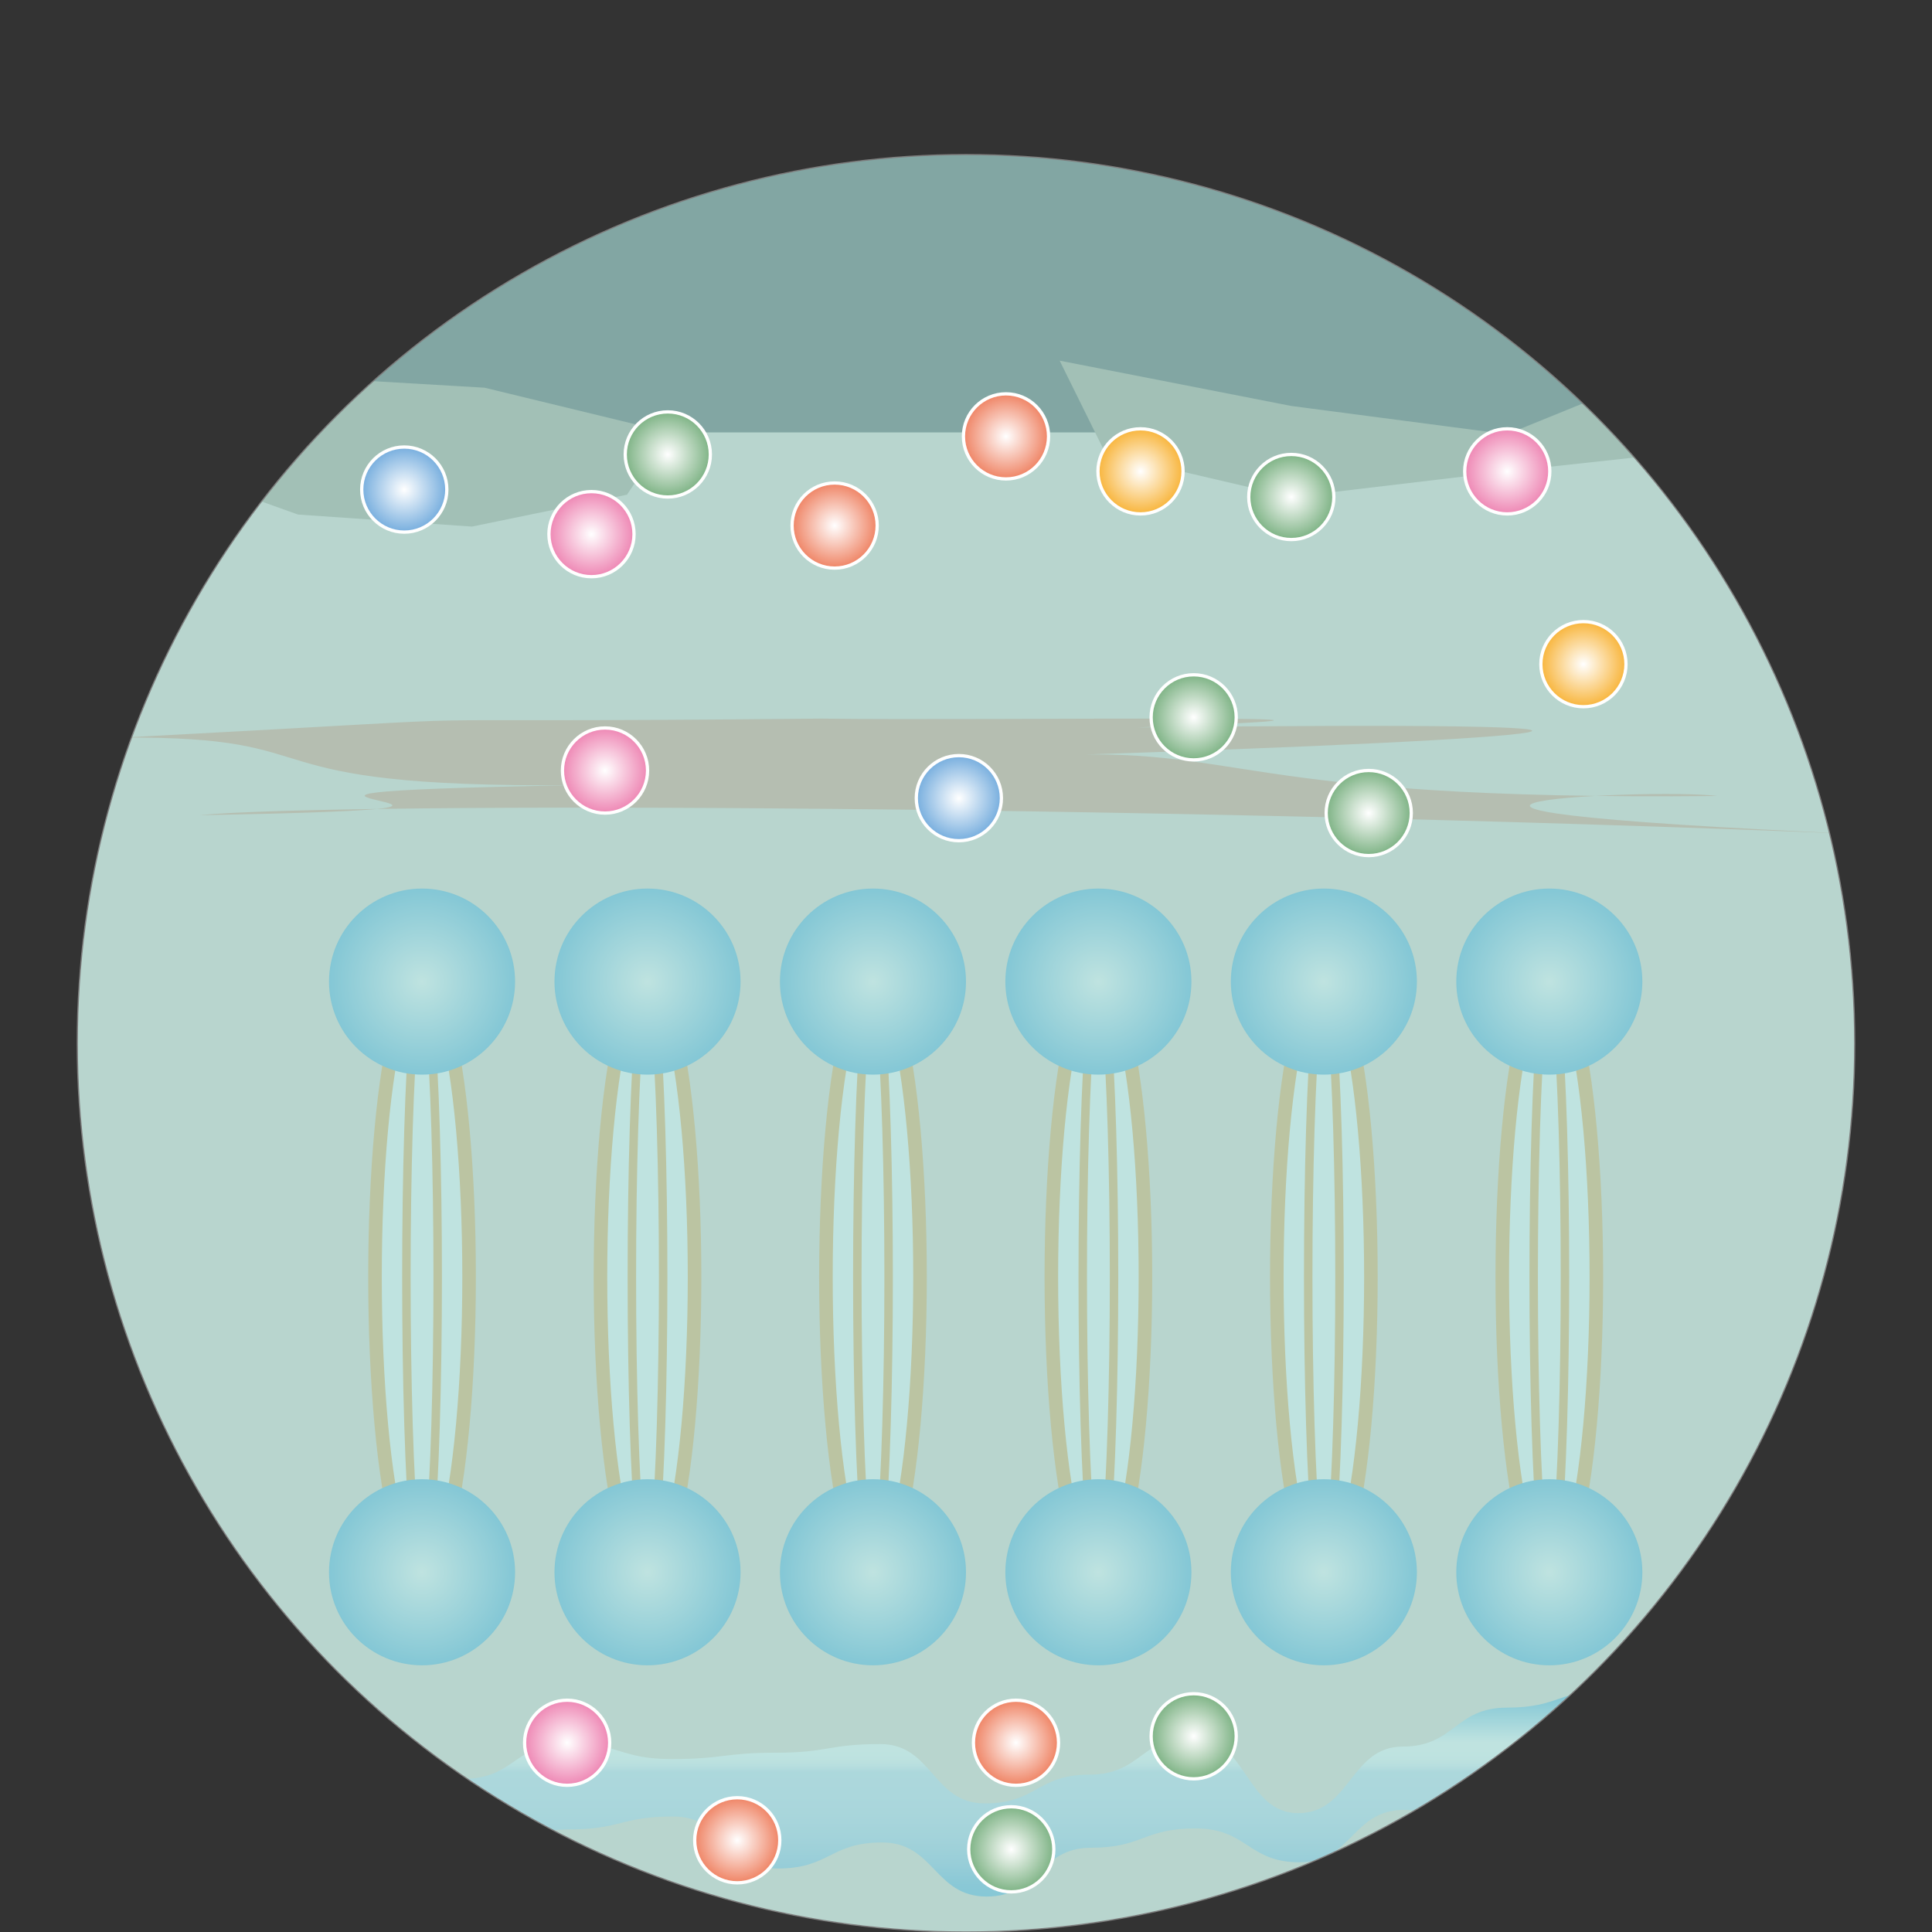 <?xml version="1.0" encoding="utf-8"?>
<!-- Generator: Adobe Illustrator 25.2.3, SVG Export Plug-In . SVG Version: 6.00 Build 0)  -->
<svg version="1.1" id="レイヤー_1" xmlns="http://www.w3.org/2000/svg" xmlns:xlink="http://www.w3.org/1999/xlink" x="0px"
	 y="0px" viewBox="0 0 400 400" style="enable-background:new 0 0 400 400;" xml:space="preserve">
<rect x="0" y="0" width="400" height="400" fill="#333333" stroke="none"/>
<style type="text/css">
	.st0{clip-path:url(#SVGID_2_);}
	.st1{clip-path:url(#SVGID_4_);}
	.st2{fill:#E6CFC2;}
	.st3{fill:url(#SVGID_5_);}
	.st4{fill:#9D8972;}
	.st5{fill:#DD8461;}
	.st6{fill:#FFFFFF;stroke:#F3982F;stroke-width:2.809;stroke-miterlimit:10;}
	.st7{fill:#FFFFFF;stroke:#F3982F;stroke-width:1.755;stroke-miterlimit:10;}
	.st8{fill:url(#SVGID_6_);}
	.st9{fill:url(#SVGID_7_);}
	.st10{fill:url(#SVGID_8_);}
	.st11{fill:url(#SVGID_9_);}
	.st12{fill:url(#SVGID_10_);}
	.st13{fill:url(#SVGID_11_);}
	.st14{fill:url(#SVGID_12_);}
	.st15{fill:url(#SVGID_13_);}
	.st16{fill:url(#SVGID_14_);}
	.st17{fill:url(#SVGID_15_);}
	.st18{fill:url(#SVGID_16_);}
	.st19{fill:url(#SVGID_17_);}
	.st20{opacity:0.7;clip-path:url(#SVGID_2_);fill:#A5D8D4;}
	.st21{fill:url(#SVGID_18_);stroke:#FFFFFF;stroke-width:0.679;stroke-miterlimit:10;}
	.st22{fill:url(#SVGID_19_);stroke:#FFFFFF;stroke-width:0.679;stroke-miterlimit:10;}
	.st23{fill:url(#SVGID_20_);stroke:#FFFFFF;stroke-width:0.679;stroke-miterlimit:10;}
	.st24{fill:url(#SVGID_21_);stroke:#FFFFFF;stroke-width:0.679;stroke-miterlimit:10;}
	.st25{fill:url(#SVGID_22_);stroke:#FFFFFF;stroke-width:0.679;stroke-miterlimit:10;}
	.st26{fill:url(#SVGID_23_);stroke:#FFFFFF;stroke-width:0.679;stroke-miterlimit:10;}
	.st27{fill:url(#SVGID_24_);stroke:#FFFFFF;stroke-width:0.679;stroke-miterlimit:10;}
	.st28{fill:url(#SVGID_25_);stroke:#FFFFFF;stroke-width:0.679;stroke-miterlimit:10;}
	.st29{fill:url(#SVGID_26_);stroke:#FFFFFF;stroke-width:0.679;stroke-miterlimit:10;}
	.st30{fill:url(#SVGID_27_);stroke:#FFFFFF;stroke-width:0.679;stroke-miterlimit:10;}
	.st31{fill:url(#SVGID_28_);stroke:#FFFFFF;stroke-width:0.679;stroke-miterlimit:10;}
	.st32{fill:url(#SVGID_29_);stroke:#FFFFFF;stroke-width:0.679;stroke-miterlimit:10;}
	.st33{fill:url(#SVGID_30_);stroke:#FFFFFF;stroke-width:0.679;stroke-miterlimit:10;}
	.st34{fill:url(#SVGID_31_);stroke:#FFFFFF;stroke-width:0.679;stroke-miterlimit:10;}
	.st35{fill:url(#SVGID_32_);stroke:#FFFFFF;stroke-width:0.679;stroke-miterlimit:10;}
	.st36{fill:url(#SVGID_33_);stroke:#FFFFFF;stroke-width:0.679;stroke-miterlimit:10;}
	.st37{fill:url(#SVGID_34_);stroke:#FFFFFF;stroke-width:0.679;stroke-miterlimit:10;}
	.st38{fill:url(#SVGID_35_);stroke:#FFFFFF;stroke-width:0.679;stroke-miterlimit:10;}
</style>
<g>
	<g>
		<defs>
			<circle id="SVGID_1_" cx="200" cy="216" r="184"/>
		</defs>
		<clipPath id="SVGID_2_">
			<use xlink:href="#SVGID_1_"  style="overflow:visible;"/>
		</clipPath>
		<g class="st0">
			<defs>
				<rect id="SVGID_3_" x="-69.39" y="46.4" width="508.49" height="431.4"/>
			</defs>
			<clipPath id="SVGID_4_">
				<use xlink:href="#SVGID_3_"  style="overflow:visible;"/>
			</clipPath>
			<g class="st1">
				<g>
					<g>
						<rect x="-69.39" y="89.52" class="st2" width="508.49" height="345.15"/>
						<linearGradient id="SVGID_5_" gradientUnits="userSpaceOnUse" x1="205.306" y1="394.629" x2="205.306" y2="349.059">
							<stop  offset="0" style="stop-color:#38A1DB"/>
							<stop  offset="0.099" style="stop-color:#4DA6DD"/>
							<stop  offset="0.102" style="stop-color:#4FA7DE"/>
							<stop  offset="0.199" style="stop-color:#7EB8E5"/>
							<stop  offset="0.297" style="stop-color:#9DC7EA"/>
							<stop  offset="0.397" style="stop-color:#B1D1EE"/>
							<stop  offset="0.5" style="stop-color:#BCD7F1"/>
							<stop  offset="0.608" style="stop-color:#C0D9F2"/>
							<stop  offset="0.623" style="stop-color:#D6E6F7"/>
							<stop  offset="0.64" style="stop-color:#E8F1FA"/>
							<stop  offset="0.661" style="stop-color:#F5F9FD"/>
							<stop  offset="0.687" style="stop-color:#FDFEFF"/>
							<stop  offset="0.744" style="stop-color:#FFFFFF"/>
							<stop  offset="0.948" style="stop-color:#38A1DB"/>
						</linearGradient>
						<path class="st3" d="M706.2,383.64c-7.07,5.94-15.55,7.69-26.36,7.69c-10.81,0-10.81-18.95-21.62-18.95
							c-10.81,0-10.81,3.48-21.62,3.48c-10.81,0-10.81,6-21.62,6c-10.81,0-10.81-4.87-21.62-4.87c-10.81,0-10.81,8.08-21.62,8.08
							c-10.81,0-10.81-4.67-21.62-4.67c-10.81,0-10.81-3.38-21.62-3.38c-10.81,0-10.81-2.24-21.62-2.24
							c-10.81,0-10.81-4.32-21.62-4.32c-10.81,0-10.81,4.65-21.62,4.65c-10.81,0-10.81,19.53-21.62,19.53
							c-10.81,0-10.81-7.27-21.62-7.27c-10.8,0-10.8-18.36-21.6-18.36c-10.8,0-10.8,11.53-21.6,11.53
							c-10.81,0-10.81-8.82-21.61-8.82c-10.81,0-10.81-1.72-21.63-1.72c-10.81,0-10.81,19.64-21.61,19.64
							c-10.8,0-10.8-14.93-21.61-14.93c-10.81,0-10.81,10.86-21.62,10.86c-10.81,0-10.81-7.02-21.62-7.02c-10.81,0-10.81,4-21.61,4
							c-10.81,0-10.81,10.11-21.62,10.11c-10.81,0-10.81-11.2-21.63-11.2c-10.81,0-10.81,5.39-21.62,5.39
							c-10.81,0-10.81-10.77-21.63-10.77c-10.81,0-10.81,2.68-21.62,2.68c-10.81,0-10.81,5.85-21.63,5.85
							c-10.81,0-10.81,7.3-21.62,7.3c-10.82,0-10.82-10.96-21.63-10.96c-10.81,0-10.81,7.97-21.63,7.97
							c-10.82,0-10.82-15.51-21.63-15.51c-10.82,0-10.82-2.46-21.63-2.46c-10.82,0-10.82,2.71-21.63,2.71
							c-10.82,0-10.82-6.98-21.63-6.98c-10.82,0-10.82,26.38-21.63,26.38c-10.81,0-10.81-2.23-21.62-2.23
							c-10.81,0-10.81-23.77-21.63-23.77c-10.82,0-10.82,12.34-21.64,12.34c-10.82,0-10.82-3.83-21.64-3.83
							c-10.82,0-10.82,0.31-21.64,0.31c-10.82,0-10.82,12.6-21.64,12.6c-10.81,0-10.81,5.54-21.63,5.54
							c-10.82,0-10.82-4.05-21.65-4.05c-10.83,0-10.83-5.82-21.66-5.82s-6.89-2.34-13.99-8.28c-8.18-6.86-27.45-13.75-19.27-20.61
							c7.07-5.94,22.41,4.2,33.22,4.2c10.81,0,10.81,6.2,21.62,6.2c10.81,0,10.81,4.84,21.62,4.84c10.81,0,10.81-20.59,21.62-20.59
							c10.81,0,10.81,22.26,21.62,22.26c10.81,0,10.81-23.07,21.62-23.07c10.81,0,10.81,4.51,21.62,4.51
							c10.81,0,10.81,6.81,21.62,6.81c10.81,0,10.81-5.29,21.62-5.29c10.81,0,10.81,20.92,21.62,20.92
							c10.81,0,10.81-18.54,21.62-18.54c10.81,0,10.81,16.66,21.62,16.66c10.81,0,10.81-22.4,21.62-22.4c10.8,0,10.8,6.54,21.6,6.54
							c10.8,0,10.8,3.38,21.6,3.38c10.81,0,10.81,12.26,21.61,12.26c10.81,0,10.81-4.5,21.63-4.5c10.81,0,10.81-1.14,21.61-1.14
							c10.8,0,10.8-7.46,21.61-7.46c10.81,0,10.81,3.34,21.62,3.34c10.81,0,10.81-1.31,21.62-1.31c10.81,0,10.81-1.79,21.61-1.79
							c10.81,0,10.81,12.29,21.62,12.29c10.81,0,10.81-5.96,21.63-5.96c10.81,0,10.81-7.9,21.62-7.9
							c10.81,0,10.81,15.88,21.63,15.88c10.81,0,10.81-13.79,21.62-13.79c10.81,0,10.81-8.06,21.63-8.06
							c10.81,0,10.81-3.71,21.62-3.71c10.82,0,10.82,13.7,21.63,13.7c10.81,0,10.81,10.38,21.63,10.38
							c10.82,0,10.82-1.76,21.63-1.76c10.82,0,10.82-11.09,21.63-11.09c10.82,0,10.82,14.48,21.63,14.48
							c10.82,0,10.82-10.11,21.63-10.11c10.82,0,10.82-2.59,21.63-2.59c10.81,0,10.81,3.49,21.62,3.49
							c10.81,0,10.81-3.08,21.63-3.08c10.82,0,10.82-8.73,21.64-8.73c10.82,0,10.82,21.89,21.64,21.89
							c10.82,0,10.82-15.42,21.64-15.42c10.82,0,10.82-2.5,21.64-2.5c10.81,0,10.81,13.19,21.63,13.19
							c10.82,0,10.82-7.81,21.65-7.81c10.83,0,10.83,9.91,21.66,9.91c10.83,0,21.6-27.09,31.02-23.21
							C724.41,356.15,714.37,376.77,706.2,383.64z"/>
						<polygon class="st4" points="129.81,102.42 97.71,109.02 61.69,106.53 26.57,93.96 -14.03,92.79 -5.26,75.3 27.81,80.25 
							64.25,78.15 100.32,80.27 138.45,89.52 						"/>
						<polygon class="st4" points="402.63,105.09 356.74,92.73 312.06,97.59 267.35,102.9 228.92,93.95 219.39,74.67 267.34,84.05 
							312.02,89.91 356.73,71.72 407.56,70.81 						"/>
						<g>
							<g>
								<g>
									<path class="st5" d="M355.56,164.8c-14.49-1.85-101.61,2.76,45.32,8.56c-157.3-6.82-330.9-7.34-359.6-4.59
										c94.12-1.65-21.42-4.44,77.38-6.19c-70.87,0.49-47.27-10.23-93.46-9.86c100.52-5.32,32.71-2.84,144.81-3.94
										c33.5,0.48,145.52-1.11,65.46,1.83c126.75-1.48,95.32,2.3-20.37,5.91C258.34,154.11,254,165.83,355.56,164.8z"/>
								</g>
								<g>
									<g>
										<g>
											<ellipse class="st6" cx="134.06" cy="264.38" rx="9.74" ry="61.14"/>
											<ellipse class="st7" cx="134.06" cy="264.38" rx="3.24" ry="61.14"/>
										</g>
										<radialGradient id="SVGID_6_" cx="134.059" cy="203.231" r="19.263" gradientUnits="userSpaceOnUse">
											<stop  offset="0" style="stop-color:#FFFFFF"/>
											<stop  offset="1" style="stop-color:#38A1DB"/>
										</radialGradient>
										<circle class="st8" cx="134.06" cy="203.23" r="19.26"/>
										<radialGradient id="SVGID_7_" cx="134.059" cy="325.52" r="19.263" gradientUnits="userSpaceOnUse">
											<stop  offset="0" style="stop-color:#FFFFFF"/>
											<stop  offset="1" style="stop-color:#38A1DB"/>
										</radialGradient>
										<circle class="st9" cx="134.06" cy="325.52" r="19.26"/>
									</g>
									<g>
										<g>
											<ellipse class="st6" cx="87.38" cy="264.38" rx="9.74" ry="61.14"/>
											<ellipse class="st7" cx="87.38" cy="264.38" rx="3.24" ry="61.14"/>
										</g>
										<radialGradient id="SVGID_8_" cx="87.382" cy="203.231" r="19.263" gradientUnits="userSpaceOnUse">
											<stop  offset="0" style="stop-color:#FFFFFF"/>
											<stop  offset="1" style="stop-color:#38A1DB"/>
										</radialGradient>
										<circle class="st10" cx="87.38" cy="203.23" r="19.26"/>
										<radialGradient id="SVGID_9_" cx="87.382" cy="325.52" r="19.263" gradientUnits="userSpaceOnUse">
											<stop  offset="0" style="stop-color:#FFFFFF"/>
											<stop  offset="1" style="stop-color:#38A1DB"/>
										</radialGradient>
										<circle class="st11" cx="87.38" cy="325.52" r="19.26"/>
									</g>
									<g>
										<g>
											<ellipse class="st6" cx="227.41" cy="264.38" rx="9.74" ry="61.14"/>
											<ellipse class="st7" cx="227.41" cy="264.38" rx="3.24" ry="61.14"/>
										</g>
										<radialGradient id="SVGID_10_" cx="227.414" cy="203.231" r="19.263" gradientUnits="userSpaceOnUse">
											<stop  offset="0" style="stop-color:#FFFFFF"/>
											<stop  offset="1" style="stop-color:#38A1DB"/>
										</radialGradient>
										<circle class="st12" cx="227.41" cy="203.23" r="19.26"/>
										<radialGradient id="SVGID_11_" cx="227.414" cy="325.52" r="19.263" gradientUnits="userSpaceOnUse">
											<stop  offset="0" style="stop-color:#FFFFFF"/>
											<stop  offset="1" style="stop-color:#38A1DB"/>
										</radialGradient>
										<circle class="st13" cx="227.41" cy="325.52" r="19.26"/>
									</g>
									<g>
										<g>
											<ellipse class="st6" cx="180.74" cy="264.38" rx="9.74" ry="61.14"/>
											<ellipse class="st7" cx="180.74" cy="264.38" rx="3.24" ry="61.14"/>
										</g>
										<radialGradient id="SVGID_12_" cx="180.737" cy="203.231" r="19.263" gradientUnits="userSpaceOnUse">
											<stop  offset="0" style="stop-color:#FFFFFF"/>
											<stop  offset="1" style="stop-color:#38A1DB"/>
										</radialGradient>
										<circle class="st14" cx="180.74" cy="203.23" r="19.26"/>
										<radialGradient id="SVGID_13_" cx="180.737" cy="325.52" r="19.263" gradientUnits="userSpaceOnUse">
											<stop  offset="0" style="stop-color:#FFFFFF"/>
											<stop  offset="1" style="stop-color:#38A1DB"/>
										</radialGradient>
										<circle class="st15" cx="180.74" cy="325.52" r="19.26"/>
									</g>
									<g>
										<g>
											<ellipse class="st6" cx="274.09" cy="264.38" rx="9.74" ry="61.14"/>
											<ellipse class="st7" cx="274.09" cy="264.38" rx="3.24" ry="61.14"/>
										</g>
										<radialGradient id="SVGID_14_" cx="274.092" cy="203.231" r="19.263" gradientUnits="userSpaceOnUse">
											<stop  offset="0" style="stop-color:#FFFFFF"/>
											<stop  offset="1" style="stop-color:#38A1DB"/>
										</radialGradient>
										<circle class="st16" cx="274.09" cy="203.23" r="19.26"/>
										<radialGradient id="SVGID_15_" cx="274.092" cy="325.52" r="19.263" gradientUnits="userSpaceOnUse">
											<stop  offset="0" style="stop-color:#FFFFFF"/>
											<stop  offset="1" style="stop-color:#38A1DB"/>
										</radialGradient>
										<circle class="st17" cx="274.09" cy="325.52" r="19.26"/>
									</g>
									<g>
										<g>
											<ellipse class="st6" cx="320.77" cy="264.38" rx="9.74" ry="61.14"/>
											<ellipse class="st7" cx="320.77" cy="264.38" rx="3.24" ry="61.14"/>
										</g>
										<radialGradient id="SVGID_16_" cx="320.769" cy="203.231" r="19.263" gradientUnits="userSpaceOnUse">
											<stop  offset="0" style="stop-color:#FFFFFF"/>
											<stop  offset="1" style="stop-color:#38A1DB"/>
										</radialGradient>
										<circle class="st18" cx="320.77" cy="203.23" r="19.26"/>
										<radialGradient id="SVGID_17_" cx="320.769" cy="325.52" r="19.263" gradientUnits="userSpaceOnUse">
											<stop  offset="0" style="stop-color:#FFFFFF"/>
											<stop  offset="1" style="stop-color:#38A1DB"/>
										</radialGradient>
										<circle class="st19" cx="320.77" cy="325.52" r="19.26"/>
									</g>
								</g>
							</g>
						</g>
					</g>
				</g>
			</g>
		</g>
		<rect x="-119.84" y="23.17" class="st20" width="601.23" height="473.29"/>
		<use xlink:href="#SVGID_1_"  style="overflow:visible;fill:none;stroke:#7D7D7D;stroke-width:0.25;stroke-miterlimit:10;"/>
	</g>
	<g>
		<radialGradient id="SVGID_18_" cx="327.833" cy="137.514" r="8.806" gradientUnits="userSpaceOnUse">
			<stop  offset="0" style="stop-color:#FFFFFF"/>
			<stop  offset="1" style="stop-color:#F8B53C"/>
		</radialGradient>
		<circle class="st21" cx="327.83" cy="137.51" r="8.81"/>
		<radialGradient id="SVGID_19_" cx="236.135" cy="97.592" r="8.806" gradientUnits="userSpaceOnUse">
			<stop  offset="0" style="stop-color:#FFFFFF"/>
			<stop  offset="1" style="stop-color:#F8B53C"/>
		</radialGradient>
		<circle class="st22" cx="236.13" cy="97.59" r="8.81"/>
		<radialGradient id="SVGID_20_" cx="198.525" cy="165.253" r="8.806" gradientUnits="userSpaceOnUse">
			<stop  offset="0" style="stop-color:#FFFFFF"/>
			<stop  offset="1" style="stop-color:#77AEDE"/>
		</radialGradient>
		<circle class="st23" cx="198.52" cy="165.25" r="8.81"/>
		<radialGradient id="SVGID_21_" cx="83.701" cy="101.359" r="8.806" gradientUnits="userSpaceOnUse">
			<stop  offset="0" style="stop-color:#FFFFFF"/>
			<stop  offset="1" style="stop-color:#77AEDE"/>
		</radialGradient>
		<circle class="st24" cx="83.7" cy="101.36" r="8.81"/>
		<radialGradient id="SVGID_22_" cx="172.803" cy="108.813" r="8.806" gradientUnits="userSpaceOnUse">
			<stop  offset="0" style="stop-color:#FFFFFF"/>
			<stop  offset="1" style="stop-color:#EF8465"/>
		</radialGradient>
		<circle class="st25" cx="172.8" cy="108.81" r="8.81"/>
		<radialGradient id="SVGID_23_" cx="208.277" cy="90.352" r="8.806" gradientUnits="userSpaceOnUse">
			<stop  offset="0" style="stop-color:#FFFFFF"/>
			<stop  offset="1" style="stop-color:#EF8465"/>
		</radialGradient>
		<circle class="st26" cx="208.28" cy="90.35" r="8.81"/>
		<radialGradient id="SVGID_24_" cx="210.352" cy="360.82" r="8.806" gradientUnits="userSpaceOnUse">
			<stop  offset="0" style="stop-color:#FFFFFF"/>
			<stop  offset="1" style="stop-color:#EF8465"/>
		</radialGradient>
		<circle class="st27" cx="210.35" cy="360.82" r="8.81"/>
		<radialGradient id="SVGID_25_" cx="152.643" cy="381.008" r="8.806" gradientUnits="userSpaceOnUse">
			<stop  offset="0" style="stop-color:#FFFFFF"/>
			<stop  offset="1" style="stop-color:#EF8465"/>
		</radialGradient>
		<circle class="st28" cx="152.64" cy="381.01" r="8.81"/>
		<radialGradient id="SVGID_26_" cx="312.064" cy="97.592" r="8.806" gradientUnits="userSpaceOnUse">
			<stop  offset="0" style="stop-color:#FFFFFF"/>
			<stop  offset="1" style="stop-color:#EE87B4"/>
		</radialGradient>
		<circle class="st29" cx="312.06" cy="97.59" r="8.81"/>
		<radialGradient id="SVGID_27_" cx="125.255" cy="159.528" r="8.806" gradientUnits="userSpaceOnUse">
			<stop  offset="0" style="stop-color:#FFFFFF"/>
			<stop  offset="1" style="stop-color:#EE87B4"/>
		</radialGradient>
		<circle class="st30" cx="125.26" cy="159.53" r="8.81"/>
		<radialGradient id="SVGID_28_" cx="117.424" cy="360.82" r="8.806" gradientUnits="userSpaceOnUse">
			<stop  offset="0" style="stop-color:#FFFFFF"/>
			<stop  offset="1" style="stop-color:#EE87B4"/>
		</radialGradient>
		<circle class="st31" cx="117.42" cy="360.82" r="8.81"/>
		<radialGradient id="SVGID_29_" cx="122.458" cy="110.594" r="8.806" gradientUnits="userSpaceOnUse">
			<stop  offset="0" style="stop-color:#FFFFFF"/>
			<stop  offset="1" style="stop-color:#EE87B4"/>
		</radialGradient>
		<circle class="st32" cx="122.46" cy="110.59" r="8.81"/>
		<radialGradient id="SVGID_30_" cx="138.262" cy="94.091" r="8.806" gradientUnits="userSpaceOnUse">
			<stop  offset="0" style="stop-color:#FFFFFF"/>
			<stop  offset="1" style="stop-color:#7EB385"/>
		</radialGradient>
		<circle class="st33" cx="138.26" cy="94.09" r="8.81"/>
		<radialGradient id="SVGID_31_" cx="267.352" cy="102.897" r="8.806" gradientUnits="userSpaceOnUse">
			<stop  offset="0" style="stop-color:#FFFFFF"/>
			<stop  offset="1" style="stop-color:#7EB385"/>
		</radialGradient>
		<circle class="st34" cx="267.35" cy="102.9" r="8.81"/>
		<radialGradient id="SVGID_32_" cx="247.142" cy="148.521" r="8.806" gradientUnits="userSpaceOnUse">
			<stop  offset="0" style="stop-color:#FFFFFF"/>
			<stop  offset="1" style="stop-color:#7EB385"/>
		</radialGradient>
		<circle class="st35" cx="247.14" cy="148.52" r="8.81"/>
		<radialGradient id="SVGID_33_" cx="283.377" cy="168.334" r="8.806" gradientUnits="userSpaceOnUse">
			<stop  offset="0" style="stop-color:#FFFFFF"/>
			<stop  offset="1" style="stop-color:#7EB385"/>
		</radialGradient>
		<circle class="st36" cx="283.38" cy="168.33" r="8.81"/>
		<radialGradient id="SVGID_34_" cx="247.142" cy="359.482" r="8.806" gradientUnits="userSpaceOnUse">
			<stop  offset="0" style="stop-color:#FFFFFF"/>
			<stop  offset="1" style="stop-color:#7EB385"/>
		</radialGradient>
		<circle class="st37" cx="247.14" cy="359.48" r="8.81"/>
		<radialGradient id="SVGID_35_" cx="209.372" cy="382.883" r="8.806" gradientUnits="userSpaceOnUse">
			<stop  offset="0" style="stop-color:#FFFFFF"/>
			<stop  offset="1" style="stop-color:#7EB385"/>
		</radialGradient>
		<circle class="st38" cx="209.37" cy="382.88" r="8.81"/>
	</g>
</g>
</svg>
